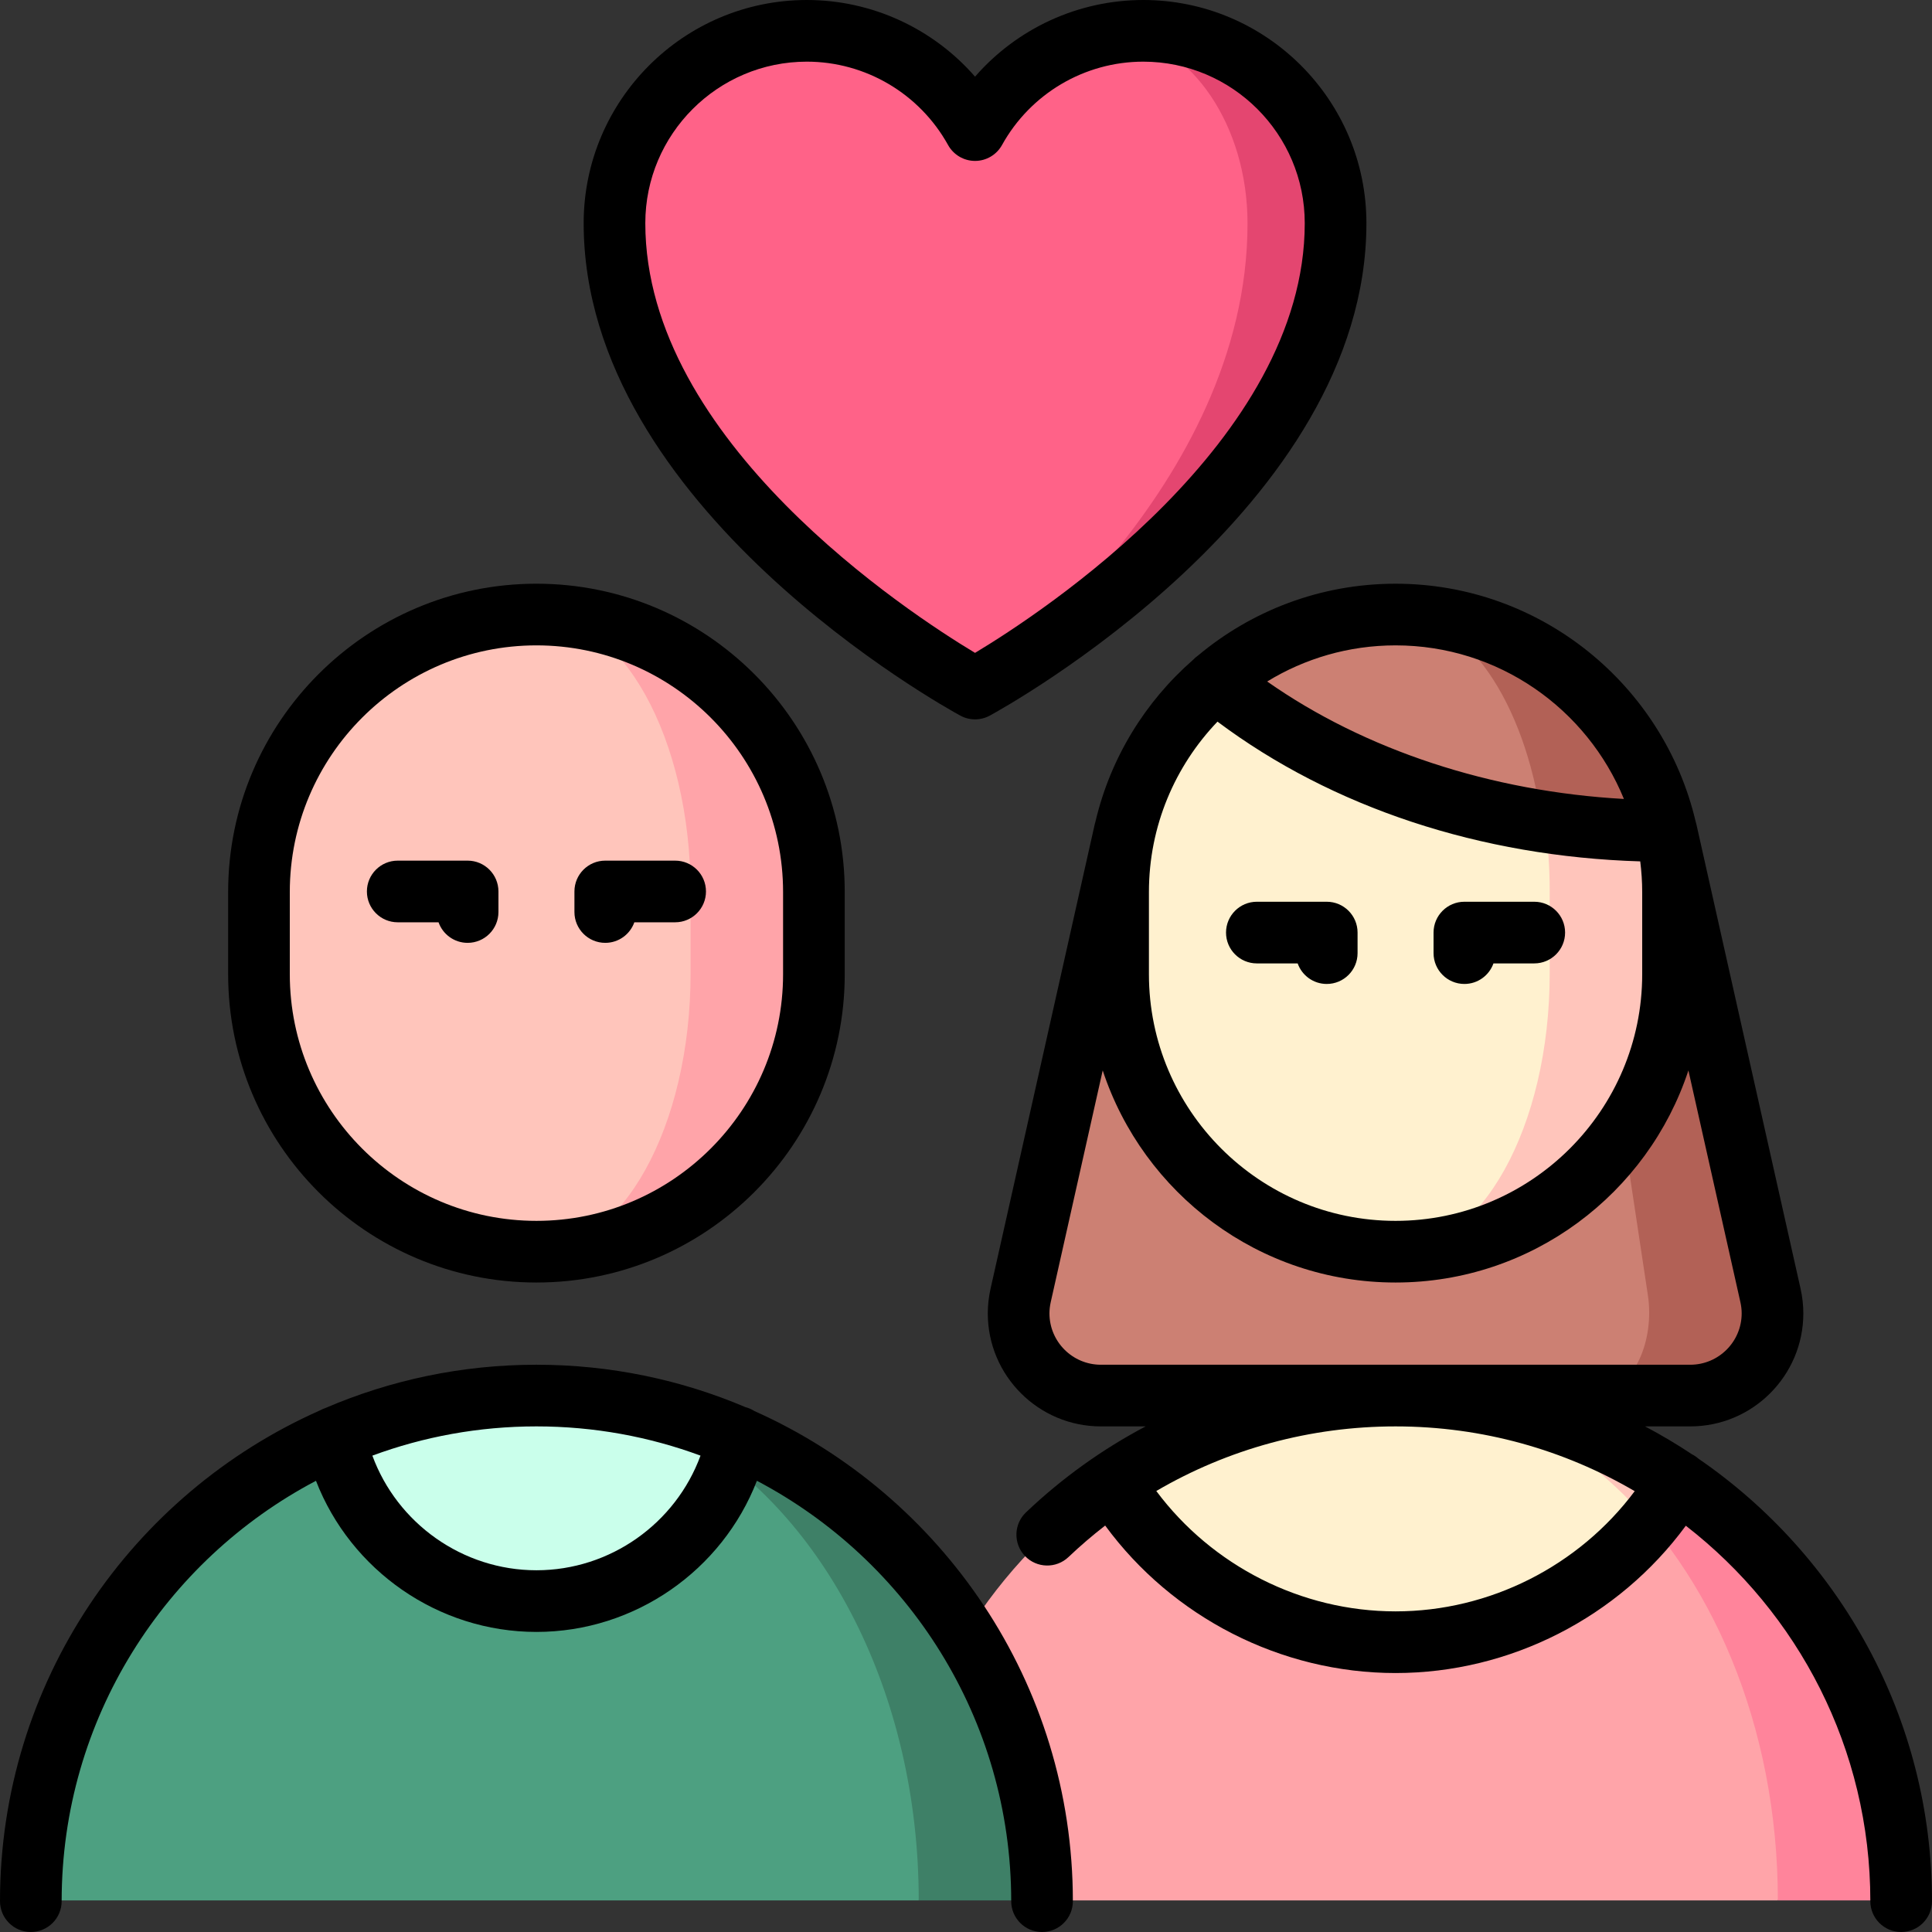 <?xml version="1.0" encoding="iso-8859-1"?>
<!-- Uploaded to: SVG Repo, www.svgrepo.com, Generator: SVG Repo Mixer Tools -->
<svg height="800px" width="800px" version="1.1" id="Layer_1" xmlns="http://www.w3.org/2000/svg" xmlns:xlink="http://www.w3.org/1999/xlink" 
	 viewBox="0 0 512 512" xml:space="preserve">
<rect x="0" y="0" width="512" height="512" fill="#333333" stroke="none"/>
<path style="fill:#FF849B;" d="M444.699,392.487h-18.247l44.697,111.137h32.681C503.83,457.348,480.376,416.551,444.699,392.487z"/>
<path style="fill:#FFA4A9;" d="M471.149,503.624H276.153l-40.306-21.787l20.142-48.912c10.011-16.068,23.323-29.87,38.988-40.437
	h131.475C453.414,416.562,471.149,457.359,471.149,503.624z"/>
<path style="fill:#FFC5BB;" d="M371.156,369.643l65.874,33.705c2.821-3.41,5.381-7.037,7.669-10.861
	C423.664,378.282,398.39,369.905,371.156,369.643z"/>
<path style="fill:#FFF1CF;" d="M437.03,403.348c-15.981,19.336-40.143,31.646-67.192,31.646c-31.82,0-59.653-17.049-74.861-42.507
	c21.373-14.434,47.126-22.855,74.861-22.855c0.436,0,0.882,0,1.318,0.011C396.419,370.068,419.459,382.727,437.03,403.348z"/>
<path style="fill:#B26156;" d="M469.188,343.074l-27.604-123.065h-23.476l4.281,149.624h25.556c12.027,0,21.787-9.75,21.787-21.787
	C469.733,346.2,469.537,344.61,469.188,343.074z"/>
<path style="fill:#CC8073;" d="M436.681,343.074c0.24,1.536,0.37,3.126,0.37,4.771c0,12.037-6.569,21.787-14.663,21.787H291.731
	c-12.037,0-21.787-9.75-21.787-21.787c0-1.645,0.196-3.235,0.545-4.771l27.604-123.065h120.015L436.681,343.074z"/>
<path style="fill:#FFC5BB;" d="M369.838,184.441v147.064c40.611,0,73.532-32.921,73.532-73.532v-21.787
	c0-5.557-0.617-10.97-1.784-16.174C434.217,187.182,369.838,184.441,369.838,184.441z"/>
<path style="fill:#FFF1CF;" d="M409.368,217.568c0.862,5.946,1.32,12.185,1.32,18.617v21.787c0,40.611-18.29,73.532-40.851,73.532
	c-40.611,0-73.532-32.921-73.532-73.532v-21.787c0-22.397,10.013-42.456,25.807-55.942
	C334.957,169.275,404.788,185.971,409.368,217.568z"/>
<path style="fill:#B26156;" d="M369.838,162.654l38.727,54.806c10.665,1.667,21.7,2.549,33.019,2.549
	C434.22,187.186,404.894,162.654,369.838,162.654z"/>
<path style="fill:#CC8073;" d="M369.838,162.654c18.585,0,34.217,23.269,38.727,54.806c-33.803-5.305-63.782-18.606-86.452-37.213
	C334.957,169.277,351.624,162.654,369.838,162.654z"/>
<path style="fill:#FFA4A9;" d="M142.162,162.654v168.851c40.611,0,73.532-32.921,73.532-73.532v-21.787
	C215.694,195.574,182.773,162.654,142.162,162.654z"/>
<path style="fill:#FFC5BB;" d="M142.162,162.654c22.561,0,40.851,32.921,40.851,73.532v21.787c0,40.611-18.29,73.532-40.851,73.532
	c-40.611,0-73.532-32.921-73.532-73.532v-21.787C68.63,195.574,101.55,162.654,142.162,162.654z"/>
<path style="fill:#3E8067;" d="M276.153,503.624h-32.681l-60.972-122.945h13.007C242.96,401.289,276.153,448.578,276.153,503.624z"
	/>
<path style="fill:#4DA081;" d="M243.472,503.624H8.17c0-55.045,33.193-102.335,80.645-122.945h93.685
	C218.384,401.3,243.472,448.589,243.472,503.624z"/>
<path style="fill:#7BFFCD;" d="M195.508,380.678c-0.523,2.527-1.22,4.978-2.081,7.364l-49.958-18.399
	C161.955,369.818,179.549,373.739,195.508,380.678z"/>
<path style="fill:#CAFFEB;" d="M193.427,388.043c-7.538,21.025-27.648,36.058-51.265,36.058c-26.297,0-48.237-18.639-53.346-43.422
	c16.34-7.103,34.38-11.046,53.346-11.046c0.436,0,0.871,0,1.307,0.011C161.683,369.948,178.742,376.615,193.427,388.043z"/>
<path style="fill:#E44670;" d="M302.855,8.376c-2.069,0-4.101,0.127-6.1,0.369l-38.289,173.481
	c2.889-1.595,95.249-52.882,95.249-122.991C353.715,31.149,330.942,8.376,302.855,8.376z"/>
<path style="fill:#FF6288;" d="M296.754,8.746c19.076,3.05,33.853,24.494,33.853,50.49c0,69.935-69.635,121.153-72.142,122.991
	c-0.046,0.023-0.07,0.035-0.07,0.035s-95.319-51.808-95.319-123.025c0-28.087,22.761-50.86,50.848-50.86
	c19.156,0,35.794,10.606,44.471,26.238C266.125,20.67,280.209,10.721,296.754,8.746z"/>
<path d="M333.08,255.312h10.814c1.121,3.173,4.148,5.447,7.705,5.447c4.512,0,8.17-3.658,8.17-8.17v-5.447
	c0-4.512-3.658-8.17-8.17-8.17H333.08c-4.512,0-8.17,3.658-8.17,8.17S328.568,255.312,333.08,255.312z"/>
<path d="M388.077,260.758c3.558,0,6.584-2.274,7.705-5.447h10.814c4.512,0,8.17-3.658,8.17-8.17s-3.658-8.17-8.17-8.17h-18.519
	c-4.512,0-8.17,3.658-8.17,8.17v5.447C379.907,257.1,383.565,260.758,388.077,260.758z"/>
<path d="M254.494,189.647c1.217,0.661,2.559,0.991,3.901,0.991c1.342,0,2.684-0.33,3.901-0.991
	c4.075-2.215,99.818-55.111,99.818-130.501C362.115,26.532,335.582,0,302.97,0c-17.267,0-33.466,7.562-44.573,20.316
	C247.288,7.562,231.09,0,213.822,0c-32.613,0-59.145,26.532-59.145,59.145C154.676,134.536,250.419,187.432,254.494,189.647z
	 M213.822,16.34c15.531,0,29.874,8.465,37.428,22.094c1.44,2.597,4.176,4.209,7.146,4.209c2.971,0,5.706-1.611,7.146-4.209
	c7.554-13.629,21.895-22.094,37.427-22.094c23.603,0,42.804,19.202,42.804,42.804c0,57.754-69.924,103.387-87.379,113.874
	c-17.454-10.487-87.379-56.121-87.379-113.874C171.017,35.543,190.219,16.34,213.822,16.34z"/>
<path d="M142.162,339.881c45.051,0,81.702-36.652,81.702-81.702v-21.787c0-45.051-36.652-81.702-81.702-81.702
	S60.46,191.341,60.46,236.391v21.787C60.46,303.229,97.111,339.881,142.162,339.881z M76.8,236.391
	c0-36.04,29.321-65.362,65.362-65.362s65.362,29.321,65.362,65.362v21.787c0,36.04-29.321,65.362-65.362,65.362
	S76.8,294.219,76.8,258.179V236.391z"/>
<path d="M105.403,244.418h10.814c1.121,3.173,4.148,5.447,7.705,5.447c4.512,0,8.17-3.658,8.17-8.17v-5.447
	c0-4.512-3.658-8.17-8.17-8.17h-18.519c-4.512,0-8.17,3.658-8.17,8.17S100.891,244.418,105.403,244.418z"/>
<path d="M160.401,249.865c3.558,0,6.584-2.273,7.705-5.447h10.814c4.512,0,8.17-3.658,8.17-8.17s-3.658-8.17-8.17-8.17h-18.519
	c-4.512,0-8.17,3.658-8.17,8.17v5.447C152.231,246.207,155.889,249.865,160.401,249.865z"/>
<path d="M199.949,373.955c-0.709-0.458-1.501-0.809-2.356-1.033c-17.042-7.243-35.777-11.254-55.431-11.254
	c-19.862,0-38.783,4.101-55.97,11.491c-0.474,0.16-0.927,0.356-1.353,0.593C34.921,395.835,0,445.828,0,503.83
	c0,4.512,3.658,8.17,8.17,8.17s8.17-3.658,8.17-8.17c0-48.301,27.363-90.324,67.396-111.405
	c9.192,23.709,32.332,40.051,58.426,40.051c26.104,0,49.237-16.338,58.427-40.051c40.033,21.081,67.394,63.105,67.394,111.405
	c0,4.512,3.658,8.17,8.17,8.17c4.512,0,8.17-3.658,8.17-8.17C284.323,446.006,249.62,396.143,199.949,373.955z M142.162,416.136
	c-19.576,0-36.9-12.438-43.48-30.38c13.557-5.008,28.204-7.748,43.48-7.748s29.923,2.739,43.48,7.748
	C179.063,403.701,161.746,416.136,142.162,416.136z"/>
<path d="M450.083,386.546c-0.365-0.318-0.757-0.614-1.187-0.871c-0.154-0.092-0.312-0.169-0.47-0.249
	c-4.02-2.677-8.183-5.153-12.475-7.417h11.995c16.519,0,29.957-13.438,29.957-29.957c0-2.163-0.249-4.371-0.74-6.564
	l-27.572-122.915c0-0.002-0.032-0.143-0.032-0.143c-0.017-0.075-0.042-0.146-0.061-0.221c-0.042-0.167-0.084-0.334-0.136-0.497
	c-8.476-36.073-40.902-63.021-79.525-63.021c-19.903,0-38.158,7.161-52.346,19.031c-0.483,0.331-0.932,0.722-1.345,1.166
	c-12.662,11.067-21.88,25.962-25.842,42.869c-0.07,0.221-0.136,0.443-0.187,0.674l-27.604,123.06
	c-0.49,2.19-0.739,4.397-0.739,6.562c0,16.519,13.438,29.957,29.957,29.957h11.869c-11.44,6.035-22.11,13.663-31.698,22.779
	c-3.27,3.109-3.401,8.28-0.292,11.551c3.11,3.27,8.281,3.401,11.551,0.292c3.116-2.962,6.362-5.741,9.721-8.345
	c17.831,24.304,46.563,39.085,76.956,39.085c30.372,0,59.089-14.762,76.922-39.037c29.727,23.035,48.899,59.066,48.899,99.497
	c0,4.512,3.658,8.17,8.17,8.17s8.17-3.658,8.17-8.17C512,455.192,487.444,412.188,450.083,386.546z M430.355,211.731
	c-35.193-1.946-68.667-12.968-94.536-31.126c9.916-6.07,21.566-9.574,34.02-9.574C397.155,171.03,420.599,187.882,430.355,211.731z
	 M322.646,191.241c30.401,22.767,69.688,35.757,112.032,37.033c0.331,2.662,0.522,5.367,0.522,8.118v21.787
	c0,36.04-29.321,65.362-65.362,65.362s-65.362-29.321-65.362-65.362v-21.787C304.477,218.89,311.405,202.985,322.646,191.241z
	 M291.732,361.668c-7.509,0-13.617-6.108-13.617-13.617c0-0.965,0.115-1.972,0.343-2.988l13.772-61.392
	c10.737,32.602,41.459,56.21,77.608,56.21s66.872-23.608,77.608-56.21l13.771,61.39c0.229,1.021,0.344,2.026,0.344,2.99
	c0,7.509-6.108,13.617-13.617,13.617H291.732z M369.838,427.03c-24.978,0-48.606-12.051-63.41-31.901
	c19.073-11.155,40.845-17.12,63.41-17.12c23.094,0,44.752,6.261,63.376,17.165C418.409,414.997,394.798,427.03,369.838,427.03z"/>
</svg>